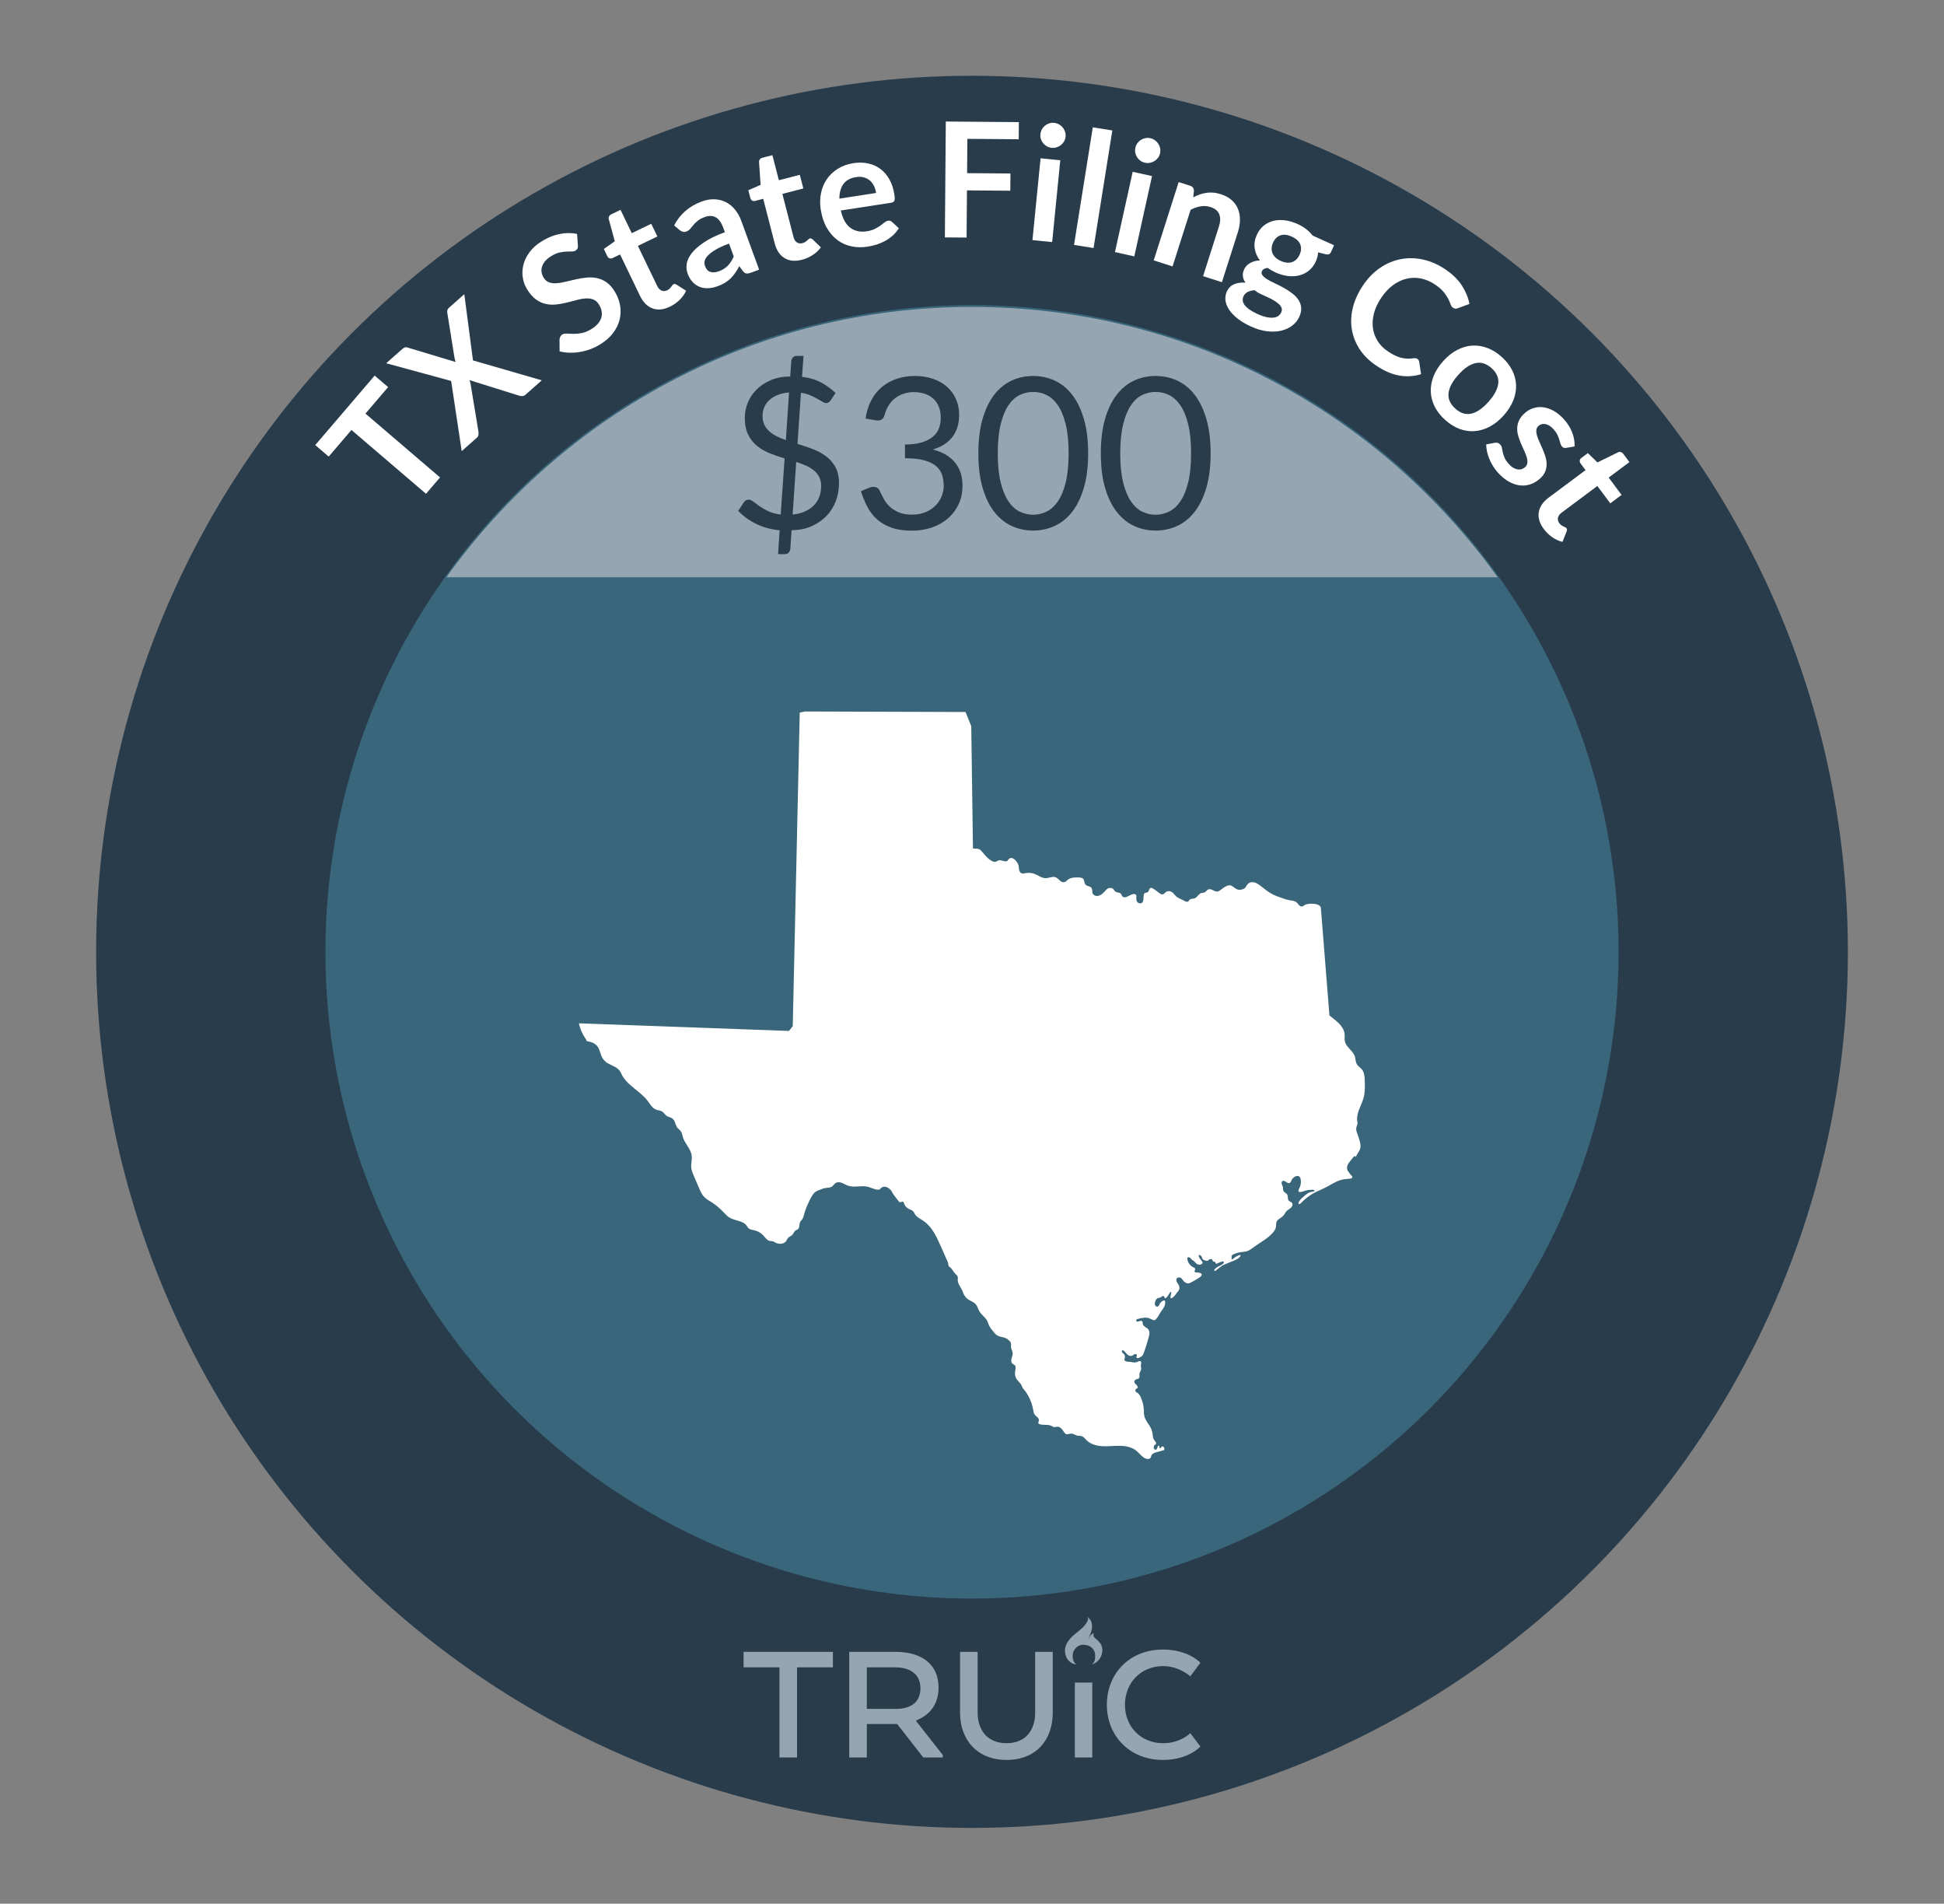 <?xml version="1.0" encoding="UTF-8"?>
<svg id="i" data-name="Texas" xmlns="http://www.w3.org/2000/svg" viewBox="0 0 206.27 201.946">
  <rect x="0" y="0" width="206.27" height="201.946" fill="#808080" stroke="none"/>
  <defs>
    <style>
      .az {
        fill: #fff;
      }

      .ba {
        fill: #95a6b2;
      }

      .bb {
        fill: #283c4c;
      }

      .bc {
        fill: #39667a;
      }
    </style>
  </defs>
  <circle class="bb" cx="103.135" cy="100.973" r="92.936"/>
  <circle class="bc" cx="103.135" cy="100.973" r="68.606"/>
  <g>
    <path class="az" d="M39.753,39.843l1.428,1.222-2.404,2.81,7.912,6.771-1.486,1.736-7.912-6.77-2.414,2.822-1.428-1.221,6.305-7.37Z"/>
    <path class="az" d="M47.867,40.411l-6.889-1.876,1.707-1.509c.119-.105,.22-.165,.301-.181,.081-.015,.175-.005,.281,.03l5.084,1.529c-.027-.073-.052-.148-.073-.223-.021-.077-.04-.157-.055-.242l-.757-4.72c-.045-.24,.007-.425,.155-.557l1.644-1.452,.922,7.023,7.3,2.113-1.713,1.514c-.115,.102-.233,.153-.356,.156-.122,.003-.241-.015-.355-.049l-5.252-1.643c.028,.065,.051,.13,.07,.193,.018,.063,.033,.124,.045,.181l.838,5.067c.017,.114,.019,.231,.005,.353-.013,.122-.071,.229-.173,.318l-1.605,1.418-1.123-7.446Z"/>
    <path class="az" d="M61.32,26.033c.012,.139-.004,.251-.048,.338-.043,.086-.113,.159-.21,.219-.097,.059-.229,.088-.396,.086-.167,0-.36,.004-.581,.013s-.463,.043-.729,.102c-.266,.06-.549,.182-.849,.365-.271,.165-.487,.342-.647,.53-.16,.188-.274,.382-.342,.583-.066,.2-.084,.401-.053,.604,.031,.204,.106,.402,.225,.595,.15,.246,.346,.41,.584,.491,.238,.079,.506,.107,.805,.085,.298-.022,.62-.077,.967-.163,.346-.084,.702-.168,1.067-.25,.366-.08,.735-.14,1.11-.181,.374-.039,.739-.023,1.095,.048,.356,.071,.696,.217,1.021,.438,.323,.22,.619,.548,.885,.982,.289,.474,.48,.966,.57,1.479,.092,.512,.074,1.018-.049,1.515-.124,.497-.357,.973-.699,1.424-.342,.452-.803,.855-1.382,1.209-.334,.203-.683,.373-1.047,.506s-.731,.23-1.103,.29c-.371,.062-.737,.086-1.1,.075-.362-.012-.708-.059-1.039-.142l-.006-1.281c.012-.101,.041-.196,.088-.288,.047-.093,.116-.166,.208-.223,.12-.073,.282-.104,.482-.091,.2,.014,.433,.023,.698,.026,.266,.004,.557-.022,.876-.082,.319-.059,.661-.2,1.022-.421,.557-.341,.906-.735,1.05-1.186,.144-.449,.063-.921-.237-1.414-.168-.275-.375-.459-.619-.549-.244-.089-.516-.123-.816-.103-.299,.021-.619,.078-.959,.173-.34,.096-.69,.187-1.049,.273-.359,.087-.725,.151-1.098,.192-.373,.042-.739,.024-1.1-.054-.36-.079-.709-.239-1.047-.481-.337-.243-.652-.603-.945-1.081-.232-.382-.385-.801-.454-1.256-.069-.456-.044-.914,.077-1.373s.343-.904,.664-1.333c.322-.429,.756-.811,1.303-1.145,.619-.379,1.248-.632,1.889-.758s1.25-.127,1.831-.004l.085,1.214Z"/>
    <path class="az" d="M71.077,32.534c-.679,.327-1.296,.387-1.849,.179s-.994-.652-1.32-1.331l-2.115-4.388-.796,.383c-.103,.05-.207,.061-.312,.028-.105-.03-.19-.112-.255-.245l-.361-.751,1.163-.814-.635-2.336c-.028-.112-.02-.213,.027-.306,.046-.092,.126-.165,.239-.219l.979-.473,1.192,2.474,2.066-.997,.65,1.348-2.068,.997,2.053,4.257c.118,.245,.271,.407,.461,.485,.189,.079,.385,.069,.589-.029,.118-.057,.21-.117,.274-.184,.066-.067,.121-.129,.164-.188,.045-.059,.083-.114,.115-.164s.072-.086,.117-.108c.057-.028,.109-.035,.158-.024,.049,.01,.108,.034,.176,.071l1.01,.645c-.165,.363-.398,.689-.699,.979-.3,.29-.642,.527-1.024,.712Z"/>
    <path class="az" d="M80.548,28.609l-.886,.324c-.187,.067-.343,.094-.47,.076s-.248-.101-.363-.252l-.389-.519c-.14,.263-.283,.501-.432,.715s-.311,.407-.488,.582c-.178,.173-.378,.328-.6,.463-.223,.136-.479,.256-.772,.364-.347,.126-.683,.196-1.009,.21-.328,.014-.63-.034-.908-.145-.279-.11-.527-.282-.746-.518-.219-.234-.396-.536-.53-.905-.113-.31-.145-.645-.092-1.006,.052-.36,.222-.732,.512-1.113,.288-.381,.718-.766,1.288-1.156,.568-.39,1.318-.755,2.25-1.096l-.176-.482c-.202-.554-.468-.919-.797-1.1-.328-.181-.713-.191-1.154-.029-.32,.117-.572,.251-.758,.403-.186,.153-.34,.304-.463,.455-.123,.15-.237,.287-.344,.41-.105,.123-.238,.214-.397,.271-.133,.05-.261,.057-.382,.022s-.229-.091-.324-.171l-.59-.498c.627-1.207,1.605-2.054,2.936-2.541,.479-.175,.936-.253,1.367-.232,.433,.02,.83,.121,1.193,.305,.363,.185,.684,.446,.961,.785,.277,.34,.502,.739,.671,1.203l1.892,5.173Zm-4.281,.172c.202-.073,.382-.161,.539-.259,.156-.099,.298-.214,.423-.342,.124-.13,.237-.273,.339-.433,.103-.158,.198-.338,.288-.537l-.501-1.37c-.575,.209-1.042,.422-1.402,.635-.358,.213-.635,.419-.828,.617-.192,.199-.311,.391-.354,.577-.044,.186-.032,.367,.032,.544,.127,.348,.32,.561,.58,.636s.555,.053,.885-.068Z"/>
    <path class="az" d="M85.08,27.558c-.729,.187-1.346,.125-1.848-.187-.502-.312-.846-.834-1.034-1.563l-1.216-4.717-.856,.221c-.109,.028-.214,.018-.312-.034-.098-.05-.165-.147-.202-.29l-.208-.807,1.301-.573-.166-2.414c-.006-.115,.022-.213,.087-.295,.063-.08,.156-.137,.276-.167l1.055-.271,.686,2.658,2.222-.573,.374,1.448-2.223,.573,1.18,4.577c.067,.263,.187,.452,.355,.566,.171,.114,.365,.144,.585,.086,.126-.032,.228-.074,.306-.127,.076-.053,.143-.103,.197-.152,.055-.049,.103-.095,.145-.138,.041-.043,.086-.07,.137-.084,.061-.016,.113-.013,.159,.008s.1,.055,.159,.104l.863,.832c-.232,.323-.525,.597-.877,.821-.352,.226-.732,.392-1.145,.498Z"/>
    <path class="az" d="M90.566,17.306c.543-.083,1.056-.073,1.539,.03,.484,.103,.916,.296,1.298,.578,.382,.281,.702,.651,.962,1.106,.26,.456,.438,.996,.533,1.618,.024,.155,.037,.286,.039,.393s-.012,.191-.039,.255c-.027,.065-.069,.115-.127,.15-.058,.033-.134,.059-.229,.073l-5.327,.821c.198,.874,.536,1.488,1.015,1.838,.479,.351,1.059,.474,1.742,.368,.336-.052,.619-.136,.852-.252,.23-.115,.432-.235,.598-.358,.168-.124,.313-.235,.439-.335,.125-.1,.252-.159,.381-.178,.084-.014,.159-.008,.227,.016,.066,.024,.127,.064,.181,.118l.722,.663c-.188,.305-.411,.569-.668,.796-.258,.226-.533,.418-.828,.574-.294,.157-.599,.283-.914,.377-.314,.096-.623,.165-.926,.212-.6,.092-1.172,.078-1.718-.041s-1.04-.344-1.479-.675c-.441-.33-.814-.766-1.122-1.306-.308-.541-.519-1.189-.636-1.945-.09-.588-.08-1.155,.031-1.703,.109-.547,.313-1.04,.61-1.479,.296-.438,.684-.808,1.162-1.111,.478-.303,1.038-.504,1.683-.604Zm.271,1.481c-.605,.092-1.053,.336-1.342,.73-.289,.394-.432,.912-.431,1.555l3.897-.601c-.041-.27-.116-.517-.226-.744-.11-.227-.254-.418-.433-.573-.179-.156-.392-.269-.637-.337-.246-.068-.523-.078-.83-.03Z"/>
    <path class="az" d="M108.106,12.954l-.014,1.819-5.448-.044-.029,3.639,4.599,.036-.015,1.827-4.599-.035-.039,5.006-2.304-.019,.098-12.291,7.751,.062Z"/>
    <path class="az" d="M112.501,17.001l-.861,8.678-2.09-.206,.861-8.68,2.09,.208Zm.563-2.498c-.018,.18-.071,.347-.16,.497-.089,.151-.2,.278-.333,.386-.133,.106-.285,.186-.455,.24s-.349,.072-.535,.054c-.18-.018-.348-.07-.501-.156-.153-.087-.284-.195-.391-.324-.106-.131-.188-.279-.243-.443-.055-.165-.072-.337-.055-.518,.019-.186,.07-.357,.158-.515,.086-.156,.195-.288,.325-.395s.279-.188,.446-.241c.168-.055,.342-.074,.522-.056,.186,.02,.357,.071,.515,.157,.156,.088,.289,.196,.398,.327s.193,.28,.25,.451c.057,.17,.076,.349,.058,.535Z"/>
    <path class="az" d="M118.025,13.838l-1.991,12.473-2.073-.33,1.992-12.474,2.072,.331Z"/>
    <path class="az" d="M122.236,18.679l-1.881,8.517-2.051-.453,1.881-8.517,2.051,.453Zm.855-2.414c-.04,.179-.113,.337-.219,.475-.105,.14-.231,.254-.376,.344-.146,.09-.305,.151-.48,.186-.176,.033-.355,.03-.538-.01-.177-.039-.337-.11-.479-.216-.143-.104-.259-.226-.35-.367-.09-.143-.154-.298-.188-.469-.034-.17-.032-.343,.006-.521,.041-.183,.113-.347,.218-.492,.104-.145,.229-.264,.37-.354,.142-.091,.299-.152,.472-.188,.173-.034,.348-.032,.525,.007,.183,.041,.347,.113,.492,.217,.145,.105,.264,.229,.357,.371,.093,.144,.158,.303,.195,.479,.035,.177,.033,.356-.006,.538Z"/>
    <path class="az" d="M122.414,27.624l2.65-8.308,1.224,.391c.259,.083,.39,.259,.394,.527l-.072,.699c.223-.118,.449-.219,.681-.3s.467-.141,.708-.176c.24-.036,.488-.043,.742-.021,.256,.021,.523,.077,.804,.167,.453,.146,.831,.351,1.133,.616s.526,.575,.672,.928c.146,.354,.218,.742,.217,1.166-.003,.426-.077,.87-.226,1.334l-1.688,5.287-2-.638,1.688-5.288c.162-.507,.17-.938,.023-1.29-.146-.353-.453-.604-.924-.755-.345-.109-.693-.135-1.046-.074-.353,.06-.706,.182-1.062,.365l-1.918,6.009-1.999-.64Z"/>
    <path class="az" d="M137.675,23.762c.341,.155,.645,.335,.912,.541,.268,.205,.495,.433,.682,.679l2.283,1.036-.324,.713c-.053,.119-.127,.198-.219,.236-.093,.039-.22,.038-.381-.005l-.771-.191c-.01,.157-.033,.317-.073,.479-.04,.163-.097,.326-.173,.492-.178,.392-.418,.71-.719,.956-.302,.247-.641,.417-1.018,.514s-.782,.119-1.217,.068c-.434-.051-.873-.178-1.316-.38-.3-.135-.578-.296-.836-.481-.316,.038-.517,.149-.602,.337-.074,.162-.054,.313,.059,.455,.113,.142,.282,.284,.508,.424,.227,.14,.491,.279,.796,.417,.304,.14,.61,.294,.919,.465,.308,.172,.6,.358,.874,.562,.275,.203,.501,.429,.677,.678,.177,.249,.284,.527,.322,.835,.037,.308-.029,.649-.201,1.028-.16,.351-.402,.653-.725,.905-.324,.253-.709,.435-1.153,.545-.445,.109-.941,.136-1.487,.077-.547-.057-1.125-.224-1.732-.501-.604-.273-1.102-.569-1.492-.888s-.688-.64-.892-.966c-.204-.325-.321-.647-.351-.966s.018-.614,.143-.887c.169-.373,.424-.634,.766-.782,.342-.15,.748-.209,1.219-.176-.146-.197-.239-.412-.275-.647-.037-.234,.01-.496,.143-.785,.053-.118,.13-.231,.229-.34,.098-.106,.219-.203,.359-.288,.142-.086,.303-.153,.481-.206s.377-.084,.592-.092c-.304-.398-.488-.831-.554-1.297s.012-.94,.232-1.426c.178-.393,.418-.711,.719-.956,.302-.246,.645-.418,1.027-.514,.384-.098,.794-.117,1.232-.062,.438,.056,.884,.188,1.338,.393Zm-1.725,9.366c.072-.157,.084-.308,.036-.449-.047-.144-.138-.278-.273-.406-.134-.128-.303-.254-.505-.377-.202-.124-.424-.241-.664-.35-.239-.109-.486-.222-.742-.337-.255-.116-.488-.257-.7-.422-.271,.021-.509,.082-.714,.184-.205,.104-.356,.262-.452,.473-.063,.14-.088,.285-.073,.438,.015,.153,.078,.309,.19,.466,.112,.155,.278,.313,.499,.474,.221,.158,.506,.318,.856,.478,.355,.162,.675,.273,.958,.336,.283,.062,.531,.082,.742,.061,.213-.021,.389-.082,.526-.18,.138-.101,.243-.229,.315-.387Zm-.055-5.45c.237,.108,.459,.17,.664,.185,.203,.017,.391-.008,.559-.067,.167-.061,.316-.158,.449-.291,.132-.134,.241-.294,.328-.486,.178-.392,.201-.756,.071-1.092-.131-.337-.431-.611-.899-.824-.471-.213-.875-.259-1.213-.136-.34,.123-.598,.38-.776,.772-.084,.186-.134,.371-.146,.559-.014,.188,.012,.365,.075,.534s.169,.325,.318,.472c.148,.145,.339,.27,.57,.375Z"/>
    <path class="az" d="M150.4,38.08c.103,.07,.164,.17,.186,.302l.197,1.314c-.76,.231-1.532,.279-2.32,.143-.787-.137-1.603-.491-2.447-1.063-.755-.512-1.347-1.101-1.774-1.768-.427-.667-.698-1.375-.813-2.123-.115-.749-.071-1.521,.133-2.312,.206-.792,.564-1.566,1.076-2.321,.518-.765,1.119-1.38,1.804-1.843,.685-.464,1.411-.77,2.183-.918s1.564-.133,2.377,.045c.814,.179,1.608,.529,2.382,1.055,.755,.512,1.333,1.08,1.735,1.705,.4,.625,.668,1.273,.802,1.945l-1.229,.449c-.076,.031-.157,.048-.244,.051-.088,.003-.183-.031-.285-.102-.109-.073-.19-.189-.246-.352-.055-.159-.137-.348-.242-.563-.107-.217-.265-.457-.473-.721-.208-.265-.516-.534-.924-.812-.479-.324-.975-.539-1.488-.645s-1.02-.101-1.518,.014c-.499,.113-.979,.338-1.441,.671-.463,.334-.881,.777-1.256,1.331-.389,.572-.652,1.136-.793,1.691-.141,.555-.176,1.079-.105,1.571s.238,.946,.504,1.363,.614,.77,1.046,1.062c.257,.175,.5,.319,.729,.432,.228,.114,.45,.199,.667,.259,.218,.058,.438,.092,.66,.102,.222,.012,.458-.002,.709-.037,.075-.011,.146-.012,.217-.002,.068,.01,.133,.035,.195,.075Z"/>
    <path class="az" d="M159.339,37.86c.484,.435,.854,.908,1.11,1.416,.255,.51,.393,1.033,.415,1.57,.021,.536-.078,1.08-.297,1.629-.219,.55-.557,1.08-1.014,1.592-.461,.515-.953,.91-1.475,1.188-.523,.278-1.055,.437-1.594,.479s-1.076-.036-1.61-.232c-.536-.198-1.045-.515-1.53-.948-.485-.436-.857-.908-1.113-1.42-.258-.512-.396-1.038-.416-1.581s.078-1.089,.295-1.642c.217-.552,.556-1.086,1.017-1.601,.458-.51,.948-.904,1.473-1.179,.524-.276,1.056-.432,1.595-.468,.537-.036,1.074,.047,1.611,.246,.536,.199,1.047,.516,1.533,.95Zm-4.917,5.49c.54,.483,1.103,.661,1.688,.529,.585-.129,1.19-.545,1.818-1.246s.976-1.351,1.046-1.951c.068-.599-.167-1.142-.707-1.625-.549-.492-1.119-.67-1.712-.535-.593,.136-1.2,.551-1.824,1.247-.624,.697-.969,1.345-1.033,1.943-.066,.601,.176,1.146,.725,1.638Z"/>
    <path class="az" d="M166.193,47.51c-.105,.018-.192,.016-.262-.006-.069-.022-.136-.068-.2-.14-.067-.077-.12-.177-.155-.302-.035-.123-.076-.267-.127-.428-.049-.162-.117-.333-.205-.519-.089-.183-.223-.373-.399-.572-.276-.308-.559-.491-.849-.552-.289-.061-.54,.005-.75,.192-.141,.126-.217,.275-.23,.452-.014,.176,.011,.37,.073,.584s.15,.442,.264,.684c.112,.241,.225,.49,.335,.749,.109,.259,.206,.522,.29,.79,.083,.268,.126,.535,.128,.805,0,.27-.051,.531-.155,.788-.104,.258-.288,.504-.55,.738-.312,.279-.651,.479-1.018,.603-.365,.123-.742,.16-1.132,.112-.389-.048-.78-.185-1.179-.411-.396-.227-.781-.548-1.156-.967-.2-.224-.376-.46-.526-.71-.151-.248-.278-.503-.382-.764-.104-.262-.183-.518-.234-.771-.053-.254-.078-.495-.078-.723l.919-.172c.113-.019,.217-.014,.312,.016,.096,.029,.186,.093,.273,.19,.086,.097,.141,.213,.164,.349,.022,.136,.053,.289,.092,.46,.039,.17,.1,.357,.183,.561s.229,.424,.442,.659c.166,.186,.331,.326,.494,.419,.164,.094,.32,.151,.469,.173,.149,.022,.29,.011,.421-.033,.13-.045,.247-.113,.349-.203,.152-.137,.235-.294,.251-.472,.017-.178-.007-.373-.069-.587s-.151-.443-.267-.687c-.114-.243-.229-.495-.341-.756-.111-.261-.208-.528-.289-.802-.082-.273-.119-.548-.114-.822,.005-.273,.067-.548,.189-.819,.122-.273,.325-.537,.612-.795,.267-.238,.566-.412,.902-.521,.335-.11,.684-.143,1.047-.099,.361,.044,.734,.17,1.116,.38s.753,.515,1.111,.916c.4,.447,.691,.922,.872,1.422,.182,.499,.262,.979,.24,1.439l-.881,.15Z"/>
    <path class="az" d="M163.801,56.112c-.45-.604-.626-1.197-.527-1.779,.1-.583,.45-1.1,1.056-1.55l3.905-2.91-.528-.709c-.068-.092-.097-.191-.087-.302,.011-.11,.074-.209,.192-.297l.668-.498,1.021,.988,2.173-1.068c.104-.051,.206-.061,.306-.031,.099,.028,.186,.093,.26,.193l.65,.871-2.201,1.642,1.371,1.84-1.199,.895-1.371-1.841-3.789,2.824c-.219,.163-.349,.345-.39,.544-.042,.202,.005,.393,.141,.574,.078,.104,.155,.183,.233,.234,.077,.053,.148,.094,.215,.126,.066,.03,.128,.059,.184,.081,.055,.022,.098,.054,.129,.094,.037,.051,.055,.101,.053,.15,0,.051-.013,.113-.035,.187l-.443,1.115c-.387-.094-.751-.261-1.092-.501-.342-.239-.641-.531-.894-.872Z"/>
  </g>
  <path class="ba" d="M158.912,61.24c-12.448-17.36-32.784-28.682-55.777-28.682s-43.328,11.322-55.776,28.682h111.553Z"/>
  <g>
    <path class="bb" d="M82.724,56.251c-.904-.082-1.728-.305-2.471-.667s-1.383-.823-1.921-1.384l.594-.918c.052-.082,.127-.149,.224-.202,.098-.052,.198-.078,.303-.078,.142,0,.303,.071,.481,.213,.18,.142,.399,.304,.661,.487s.573,.36,.936,.531c.362,.173,.797,.289,1.306,.348l.414-5.948c-.522-.157-1.036-.335-1.54-.534-.504-.197-.956-.456-1.355-.774-.4-.318-.721-.719-.964-1.202-.243-.482-.364-1.088-.364-1.813,0-.547,.106-1.08,.319-1.601s.522-.982,.93-1.387,.909-.736,1.507-.994c.598-.259,1.285-.388,2.062-.388l.112-1.636c.015-.142,.07-.27,.168-.381,.097-.112,.228-.168,.392-.168h.74l-.157,2.218c.784,.097,1.46,.299,2.027,.604,.567,.307,1.076,.677,1.523,1.109l-.481,.74c-.149,.224-.321,.336-.516,.336-.104,0-.233-.047-.386-.141-.153-.093-.338-.201-.555-.324s-.467-.247-.751-.37c-.283-.123-.608-.211-.975-.263l-.369,5.422c.537,.164,1.067,.345,1.591,.539,.522,.195,.993,.446,1.411,.754,.418,.307,.756,.691,1.014,1.152s.387,1.037,.387,1.727c0,.674-.112,1.308-.336,1.9-.225,.592-.551,1.113-.98,1.562s-.956,.814-1.579,1.096c-.624,.281-1.336,.422-2.135,.422l-.134,2.006c-.016,.142-.073,.267-.174,.375-.101,.107-.229,.162-.387,.162h-.739l.168-2.531Zm-1.814-12.133c0,.358,.062,.67,.19,.936,.126,.265,.302,.498,.526,.699,.224,.202,.485,.378,.784,.527s.623,.283,.975,.403l.336-5.053c-.485,.045-.906,.142-1.261,.292-.354,.148-.646,.336-.873,.56-.229,.224-.398,.476-.51,.756-.112,.28-.168,.573-.168,.88Zm6.217,7.438c0-.374-.068-.694-.207-.964-.139-.269-.327-.5-.565-.694-.239-.194-.52-.362-.841-.504s-.664-.272-1.03-.392l-.381,5.578c.485-.045,.917-.15,1.294-.318s.694-.383,.952-.645,.452-.566,.583-.913c.13-.348,.195-.729,.195-1.148Z"/>
    <path class="bb" d="M97.085,39.883c.68,0,1.308,.097,1.883,.291,.575,.193,1.069,.471,1.484,.828,.414,.359,.737,.793,.969,1.301s.348,1.071,.348,1.691c0,.508-.065,.961-.196,1.361-.131,.398-.317,.75-.561,1.053-.242,.303-.536,.559-.879,.768-.344,.209-.729,.377-1.154,.504,1.046,.276,1.832,.739,2.358,1.389,.526,.65,.79,1.465,.79,2.442,0,.739-.141,1.404-.42,1.994-.28,.591-.663,1.093-1.148,1.507-.486,.414-1.052,.732-1.697,.952-.646,.22-1.339,.331-2.078,.331-.852,0-1.58-.107-2.185-.32-.605-.213-1.117-.506-1.535-.879s-.762-.816-1.03-1.328c-.27-.511-.497-1.065-.684-1.663l.852-.358c.156-.067,.313-.101,.471-.101,.149,0,.281,.032,.397,.095,.115,.064,.203,.162,.263,.297,.016,.03,.03,.062,.045,.096,.016,.033,.03,.068,.045,.106,.104,.216,.231,.461,.381,.733,.149,.273,.352,.529,.605,.768,.254,.239,.569,.441,.946,.605s.846,.246,1.406,.246,1.051-.092,1.473-.274,.773-.421,1.054-.712c.279-.291,.49-.615,.633-.975,.142-.358,.213-.713,.213-1.064,0-.433-.059-.828-.174-1.188-.116-.357-.325-.668-.627-.93-.303-.262-.722-.467-1.255-.615-.534-.15-1.22-.225-2.056-.225v-1.457c.679,0,1.26-.07,1.742-.213,.481-.141,.875-.336,1.182-.582,.306-.246,.528-.541,.666-.885,.139-.344,.208-.725,.208-1.143,0-.463-.073-.867-.219-1.21-.146-.344-.346-.628-.6-.852s-.555-.392-.901-.505c-.348-.111-.723-.168-1.126-.168s-.777,.061-1.12,.18c-.344,.119-.648,.285-.913,.498-.266,.213-.487,.467-.667,.762-.179,.294-.313,.613-.403,.956-.06,.216-.149,.373-.269,.47-.12,.098-.273,.146-.46,.146-.037,0-.076-.002-.117-.006s-.088-.01-.14-.018l-1.042-.176c.104-.732,.306-1.38,.604-1.943,.299-.564,.678-1.037,1.138-1.418,.459-.381,.985-.67,1.579-.867,.594-.198,1.234-.297,1.921-.297Z"/>
    <path class="bb" d="M115.459,48.094c0,1.404-.151,2.62-.454,3.646-.302,1.027-.715,1.877-1.237,2.549-.523,.672-1.142,1.173-1.854,1.502-.713,.328-1.477,.492-2.291,.492-.821,0-1.585-.164-2.291-.492-.706-.329-1.32-.83-1.843-1.502s-.934-1.521-1.232-2.549c-.299-1.026-.448-2.242-.448-3.646s.149-2.621,.448-3.652c.299-1.03,.71-1.883,1.232-2.56,.522-.676,1.137-1.178,1.843-1.507,.706-.328,1.47-.492,2.291-.492,.814,0,1.578,.164,2.291,.492,.713,.329,1.331,.831,1.854,1.507,.522,.677,.936,1.529,1.237,2.56,.303,1.031,.454,2.248,.454,3.652Zm-2.072,0c0-1.225-.104-2.254-.309-3.086-.205-.833-.481-1.503-.829-2.012-.347-.508-.749-.871-1.204-1.092-.456-.221-.93-.33-1.423-.33s-.967,.109-1.423,.33c-.455,.221-.855,.584-1.198,1.092-.344,.509-.618,1.179-.823,2.012-.206,.832-.309,1.861-.309,3.086s.103,2.252,.309,3.081c.205,.829,.479,1.497,.823,2.005,.343,.508,.743,.873,1.198,1.093,.456,.22,.93,.331,1.423,.331s.967-.111,1.423-.331c.455-.22,.857-.585,1.204-1.093,.348-.508,.624-1.176,.829-2.005s.309-1.856,.309-3.081Z"/>
    <path class="bb" d="M128.454,48.094c0,1.404-.151,2.62-.454,3.646-.302,1.027-.715,1.877-1.237,2.549-.523,.672-1.142,1.173-1.854,1.502-.713,.328-1.477,.492-2.291,.492-.821,0-1.585-.164-2.291-.492-.706-.329-1.32-.83-1.843-1.502s-.934-1.521-1.232-2.549c-.299-1.026-.448-2.242-.448-3.646s.149-2.621,.448-3.652c.299-1.03,.71-1.883,1.232-2.56,.522-.676,1.137-1.178,1.843-1.507,.706-.328,1.47-.492,2.291-.492,.814,0,1.578,.164,2.291,.492,.713,.329,1.331,.831,1.854,1.507,.522,.677,.936,1.529,1.237,2.56,.303,1.031,.454,2.248,.454,3.652Zm-2.072,0c0-1.225-.104-2.254-.309-3.086-.205-.833-.481-1.503-.829-2.012-.347-.508-.749-.871-1.204-1.092-.456-.221-.93-.33-1.423-.33s-.967,.109-1.423,.33c-.455,.221-.855,.584-1.198,1.092-.344,.509-.618,1.179-.823,2.012-.206,.832-.309,1.861-.309,3.086s.103,2.252,.309,3.081c.205,.829,.479,1.497,.823,2.005,.343,.508,.743,.873,1.198,1.093,.456,.22,.93,.331,1.423,.331s.967-.111,1.423-.331c.455-.22,.857-.585,1.204-1.093,.348-.508,.624-1.176,.829-2.005s.309-1.856,.309-3.081Z"/>
  </g>
  <g>
    <path class="ba" d="M114.216,176.572s-.726-.037-1.061-.763-.065-1.285,.084-1.545,.456-.633,.735-.847,.851-.71,.881-.742c.028-.03,.374-.386,.488-.617,.096-.195,.158-.335,.065-.484-.027-.044-.054-.074-.007-.039,.043,.032,.19,.162,.257,.259,.074,.107,.178,.228,.216,.656s-.233,1.005-.233,1.005c0,0-.065,.157-.073,.254-.005,.062,.007,.103,.034,.165,.005,.011-.01-.1,0-.159,.015-.079,.038-.14,.14-.261,.018-.022,.054-.055,.082-.076,.159-.119,.238-.132,.25-.138,.015-.007-.003,.014-.003,.014,0,0-.105,.137-.017,.343,.043,.099,.125,.166,.302,.315s.415,.404,.493,.586c.1,.233,.176,.528,.056,.977-.156,.586-.586,.968-1.071,1.098,0,0,.168-.13,.214-.205,0,0,.074-.112,.121-.27s.037-.501,.019-.68c-.019-.177-.205-.838-1.089-.931s-1.201,.717-1.201,.717c0,0-.14,.298-.056,.763s.372,.605,.372,.605Z"/>
    <path class="ba" d="M78.9,175.23h9.476v1.643h-3.806v9.561h-1.865v-9.561h-3.805v-1.643Z"/>
    <path class="ba" d="M90.109,175.23h4.899c2.845,0,4.578,1.363,4.578,3.791,0,1.756-.923,2.913-2.355,3.474v.112l2.807,3.567v.261h-2.072l-2.769-3.548h-3.221v3.548h-1.866v-11.204Zm4.842,1.643h-2.976v4.407h3.089c1.564,0,2.6-.691,2.6-2.185,0-1.475-1.055-2.222-2.713-2.222Z"/>
    <path class="ba" d="M101.867,181.692v-6.462h1.865v6.462c0,1.81,1.018,3.23,3.071,3.23s3.033-1.419,3.033-3.23v-6.462h1.865v6.462c0,2.913-1.789,5.005-4.898,5.005-3.071,0-4.936-2.092-4.936-5.005Z"/>
    <rect class="ba" x="114.051" y="178.491" width="1.846" height="7.943"/>
    <path class="ba" d="M127.371,185.276s-1.262,1.42-3.975,1.42c-3.599,0-5.953-2.615-5.953-5.846,0-3.267,2.354-5.863,5.953-5.863,2.713,0,3.975,1.4,3.975,1.4l-1.074,1.438s-1.186-1.082-2.864-1.082c-2.411,0-4.069,1.792-4.069,4.108,0,2.297,1.658,4.071,4.069,4.071,1.809,0,2.864-1.064,2.864-1.064l1.074,1.418Z"/>
  </g>
  <path class="az" d="M137.32,95.6c.092,.022,.177,.06,.251,.121,.189,.16,.356,.557,.676,.413,.054-.025,.097-.066,.144-.1,.373-.273,1.733-.241,1.761,.285l.302,3.779,.607,7.629c.665,.53,1.462,1.056,1.597,1.885,.046,.292-.018,.593,.047,.881,.148,.618,.856,.967,1.049,1.574,.083,.255,.067,.537,.191,.774,.302,.582,.815,.338,.863,1.747,.022,.617,.044,1.241-.114,1.837-.221,.839-.855,1.699-.661,2.606,.045,.205-.059,.342-.111,.546-.099,.373,.133,.654,.352,1.463,.241,.889-.068,.993-.335,1.523-.03,.056-.053,.112-.076,.172-.011-.019-.021-.035-.031-.05-.017-.022-.038-.047-.067-.045-.02-.002-.038,.008-.054,.019-.154,.104-.241,.254-.354,.395-.122,.154-.255,.306-.344,.485-.071,.146-.112,.313-.076,.473,.033,.16,.136,.295,.239,.423,.079,.103,.155,.213,.25,.303,.061,.062,.108,.163,.01,.229-.122,.09-.359,.078-.504,.094-.196,.022-.396,.044-.591,.092-.442,.111-.838,.352-1.236,.574-.417,.233-.844,.443-1.282,.631-.704,.307-1.258,.731-1.799,1.276-.034,.037-.071,.074-.122,.09-.048,.015-.11-.005-.125-.053-.004-.01-.004-.016-.004-.022,0-.019,.005-.039,.01-.059,.083-.24,.275-.42,.462-.591,.277-.252,.578-.515,.948-.574,.061-.009,.287-.02,.289-.117,0-.123-.331-.092-.399-.089-.162,.004-.326,.028-.482,.067-.195,.051-.386,.128-.585,.159-.067,.013-.142,.016-.196-.03-.091-.08-.023-.225,.033-.335,.152-.285,.211-.621,.164-.943-.018-.116-.05-.234-.134-.311-.162-.145-.427-.074-.593,.063-.109,.089-.198,.2-.257,.326-.05,.106-.093,.234-.204,.281-.127,.051-.264-.04-.378-.122-.111-.082-.266-.159-.379-.083-.094,.063-.107,.199-.073,.308,.031,.109,.094,.206,.121,.315,.033,.151-.002,.32,.076,.453,.088,.148,.284,.197,.378,.342,.126,.198,.013,.501,.179,.668,.088,.09,.235,.109,.32,.202,.037,.037,.059,.081,.067,.126,.029,.141-.051,.31-.166,.415-.149,.139-.349,.223-.484,.378-.108,.121-.165,.276-.266,.404-.144,.185-.362,.292-.547,.433-.144,.107-.244,.247-.265,.426-.017,.133-.007,.269-.027,.399-.038,.228-.175,.425-.322,.597-.559,.647-1.347,1.039-2.036,1.543-.213,.155-.419,.323-.667,.412-.236,.085-.494,.087-.745,.125-.228,.036-.455,.098-.668,.189-.073,.032-.146,.065-.202,.122-.056,.054-.088,.137-.068,.213,.016,.074-.007,.059-.003,.136,.001,.032,.009,.064,.033,.083,.044,.034,.103-.011,.14-.048,.195-.187,.438-.327,.7-.398,.026-.008,.058-.012,.075,.006,.024,.022,.012,.058-.002,.087-.074,.143-.212,.249-.354,.333-.558,.333-1.236,.438-1.762,.822-.172,.128-.324,.28-.499,.401-.032,.018-.063,.038-.098,.04-.036-.002-.076-.029-.074-.065,0-.013,.005-.026,.014-.039,.089-.169,.262-.281,.433-.369,.174-.089,.355-.165,.501-.295,.056-.051,.107-.134,.065-.197-.041-.056-.128-.046-.195-.027-.15,.042-.3,.101-.439,.175-.044,.021-.089,.046-.137,.048-.052,.002-.105-.031-.11-.079-.004-.019,.005-.042,0-.062-.02-.083-.148-.051-.224-.093-.063-.036-.07-.123-.112-.183-.069-.097-.228-.1-.325-.024-.037,.031-.068,.071-.109,.096-.11,.073-.257,.031-.379-.018-.063-.023-.122-.049-.169-.093-.081-.071-.109-.183-.152-.278-.047-.098-.129-.195-.235-.19-.029,.001-.058,.016-.066,.042-.003,.007-.002,.016-.002,.026,.021,.251,.233,.433,.372,.643,.017,.025,.035,.053,.036,.082s-.007,.055-.022,.082c-.081,.146-.286,.191-.444,.137-.161-.051-.283-.178-.39-.309-.089-.106-.2-.12-.295-.22-.058-.059-.106-.131-.173-.183-.067-.049-.162-.077-.238-.041-.022,.011-.041,.028-.053,.051-.009,.023-.007,.052-.006,.078,.038,.4,.304,.769,.671,.937,.059,.026,.129,.056,.154,.116,.044,.114-.102,.254-.032,.357,.045,.063,.139,.058,.216,.055,.145-.003,.289,.029,.422,.094,.03,.015,.06,.033,.081,.064,.028,.044,.024,.106,0,.155-.038,.079-.11,.138-.182,.19-.295,.211-.613,.387-.933,.557-.073,.039-.149,.078-.232,.095-.241,.043-.468-.121-.616-.315-.066-.091-.122-.189-.215-.252-.147-.107-.389-.076-.469,.086-.062,.126-.016,.279,.054,.396,.07,.12,.166,.229,.214,.359,.048,.134,.046,.309-.016,.438-.05,.109-.159,.201-.232,.302-.152,.204-.297,.444-.545,.546-.025,.011-.054,.022-.08,.013-.066-.02-.057-.117-.037-.183,.042-.135,.068-.275,.078-.415,.002-.02,.005-.039-.009-.055-.028-.038-.084,0-.112,.037-.156,.208-.25,.474-.471,.607-.022,.011-.044,.025-.07,.019-.075-.013-.054-.13-.1-.196-.042-.06-.138-.052-.201-.013-.063,.035-.115,.096-.182,.128-.076,.036-.167,.027-.25,.053-.172,.053-.274,.236-.321,.409-.033,.118-.05,.248,.003,.359s.193,.185,.301,.132c.095-.05,.129-.161,.173-.254,.08-.165,.222-.301,.391-.374,.041-.018,.092-.03,.132-.009,.037,.021,.052,.066,.06,.104,.042,.212-.023,.428-.127,.617-.101,.189-.24,.354-.358,.534-.154,.24-.271,.504-.466,.714-.052,.057-.115,.112-.189,.122-.109,.015-.239-.07-.342-.111-.135-.052-.258-.121-.405-.147-.163-.025-.33-.008-.491,.016-.177,.027-.35,.058-.519,.114-.048,.015-.092,.03-.127,.064-.037,.031-.061,.08-.049,.125,.023,.083,.134,.101,.217,.081,.138-.029,.378-.163,.461,.031,.04,.092,0,.201,.046,.296,.047,.101,.134,.175,.225,.239,.117,.079,.246,.144,.335,.253,.271,.331,.048,.836-.049,1.193-.122,.446-.267,.889-.428,1.324-.032,.089-.066,.175-.121,.251-.088,.117-.225,.185-.358,.249-.048,.022-.098,.047-.15,.049-.052,0-.111-.024-.133-.072-.033-.086,.053-.18,.033-.267-.024-.099-.161-.122-.253-.082-.089,.043-.16,.121-.252,.16-.121,.051-.261,.028-.374-.035-.113-.06-.201-.156-.284-.256-.089-.106-.175-.225-.304-.274-.03-.008-.065-.013-.091,0-.022,.014-.037,.041-.039,.07-.012,.081,.043,.16,.107,.218,.061,.055,.134,.104,.18,.176,.066,.107,.053,.25,.02,.371-.017,.056-.037,.112-.028,.17,.022,.122,.17,.173,.297,.194,.156,.025,.318,.015,.474,.043,.121,.024,.21,.062,.342,.039,.083-.017,.186-.028,.266-.057,.057-.022,.101-.063,.161-.079,.064-.019,.135-.016,.186,.027,.044,.043,.057,.107,.053,.169-.007,.062-.027,.118-.034,.18-.021,.172,.055,.347,.021,.52-.032,.15-.146,.272-.172,.425-.016,.085,.001,.168,.002,.252,.004,.087-.011,.179-.07,.239-.09,.095-.245,.082-.352,.155-.069,.045-.117,.125-.12,.209-.006,.084,.034,.167,.097,.219,.094,.077,.238,.251,.266,.373,.024,.109-.198,.132-.244,.257-.041,.102,.004,.236,.107,.28,.132,.062,.126,.069,.231,.174,.088,.087,.148,.197,.202,.311,.208,.45,.328,.943,.35,1.437,.005,.191-.002,.382,.039,.568,.113,.552,.597,.957,.777,1.492,.079,.233,.126,.502,.144,.747,.02,.219,.166,.374,.291,.553,.031,.047,.063,.101,.052,.156-.013,.069-.089,.104-.145,.149-.119,.096-.149,.279-.072,.408,.021,.038,.052,.069,.091,.083,.211,.078,.252-.225,.295-.347,.017-.056,.031-.092,.094-.075,.118,.03,.063,.185,.103,.261,.007,.016,.024,.031,.04,.031,.01,0,.016-.004,.022-.011,.069-.042,.111-.112,.164-.169,.012-.01,.025-.021,.041-.028,.019-.007,.039-.005,.058,0,.161,.048,.188,.218,.179,.38-.278,.081-.556,.158-.837,.236-.217,.058-.459,.144-.541,.352-.029,.069-.032,.147-.068,.213-.098,.182-.364,.185-.555,.103-.393-.17-.64-.56-.976-.829-.484-.389-1.13-.508-1.749-.519-.622-.01-1.239,.073-1.859,.04-.62-.036-1.262-.211-1.693-.654-.146-.149-.277-.334-.471-.402-.151-.055-.319-.031-.475-.062-.183-.034-.334-.156-.508-.2-.167-.041-.381,.024-.551,.048-.042,.005-.084,.01-.123,0-.036-.011-.063-.033-.09-.057-.142-.129-.234-.303-.354-.456-.12-.15-.288-.285-.482-.285-.129,.003-.256,.063-.383,.04-.085-.016-.159-.07-.238-.112-.368-.194-.822-.076-1.228-.177-.088-.022-.191-.072-.199-.166-.01-.068,.039-.128,.062-.194,.042-.135-.035-.277-.134-.379s-.222-.178-.305-.294c-.107-.15-.132-.347-.167-.53-.122-.693-.405-1.357-.813-1.931-.097-.135-.242-.261-.316-.406-.067-.13-.099-.258-.189-.38-.183-.244-.431-.446-.542-.736-.084-.219-.079-.459-.038-.691,.033-.189,.085-.412-.045-.555-.072-.081-.186-.111-.264-.189-.139-.133-.133-.356-.083-.543s.135-.369,.12-.562c-.017-.223-.165-.42-.178-.646-.014-.242,.058-.423-.122-.613-.177-.186-.351-.321-.607-.39-.262-.072-.548-.101-.775-.253-.124-.085-.223-.203-.319-.319-.198-.234-.4-.474-.523-.753-.069-.155-.112-.319-.19-.47-.198-.373-.594-.607-.808-.97-.151-.252-.21-.56-.404-.778-.205-.23-.52-.323-.777-.492-.267-.179-.467-.448-.565-.751-.171-.549-.602-.853-.56-1.428,.006-.075,.019-.156,0-.23-.035-.128-.152-.21-.244-.306-.213-.21-.327-.509-.563-.696-.054-.043-.114-.079-.149-.136-.049-.072-.043-.153-.05-.237-.01-.087-.026-.135-.065-.217-.083-.187-.166-.378-.249-.565-.163-.371-.328-.739-.491-1.11-.44-.993-.922-2.039-1.817-2.658-.337-.231-.737-.41-.941-.763-.049-.088-.086-.181-.151-.255-.123-.14-.319-.183-.488-.266-.242-.125-.43-.353-.504-.615-.015-.051-.031-.109-.074-.139-.107-.073-.249,.083-.37,.043-.049-.014-.084-.058-.115-.098-.169-.222-.341-.441-.509-.663-.165-.213-.176-.374-.362-.563-.132-.133-.29-.249-.47-.296-.183-.047-.392-.014-.526,.115-.053,.054-.095,.118-.161,.153-.057,.028-.125,.032-.19,.028-.38-.028-.72-.236-1.092-.319-.68-.153-1.422,.123-2.08-.112-.217-.077-.414-.211-.631-.292-.217-.084-.477-.108-.672,.018-.151,.101-.24,.273-.387,.374-.188,.128-.435,.114-.66,.147-.193,.031-.38,.102-.562,.171-.159,.059-.315,.118-.46,.202-.359,.207-.584,.742-.765,1.106-.21,.424-.381,.872-.509,1.331-.052,.2-.104,.409-.233,.567-.049,.064-.111,.115-.154,.182-.163,.253-.045,.656-.289,.835-.069,.048-.152,.068-.225,.114-.163,.111-.211,.333-.351,.472-.127,.129-.315,.179-.436,.308-.089,.098-.132,.229-.208,.34-.246,.348-.786,.366-1.158,.16-.08-.045-.157-.096-.242-.125-.115-.034-.237-.022-.352-.045-.291-.068-.466-.354-.667-.572-.255-.28-.598-.474-.964-.558-.206-.046-.43-.061-.588-.196-.111-.092-.172-.228-.261-.338-.185-.231-.469-.354-.751-.438-.512-.155-.995-.246-1.369-.64-.445-.468-.897-.93-1.441-1.287-.32-.205-.671-.38-.93-.66-.235-.255-.376-.582-.514-.902-.188-.428-.373-.86-.557-1.292-.127-.295-.254-.594-.281-.913-.035-.413,.101-.827,.05-1.239-.089-.744-.752-1.293-.95-2.015-.05-.179-.072-.369-.17-.526-.109-.186-.308-.3-.433-.475-.201-.282-.2-.7-.472-.917-.181-.147-.441-.164-.635-.295-.184-.128-.291-.349-.481-.467-.183-.115-.416-.114-.617-.189-.421-.152-.651-.585-.92-.942-.823-1.085-2.27-1.67-2.81-2.92-.401-.923-1.445-.74-1.969-1.599-.248-.409-.276-.939-.584-1.307-.264-.315-.674-.439-1.091-.507-.047-.118-.108-.228-.18-.335-.17-.251-.311-.513-.425-.796-.051-.13-.099-.264-.138-.398-.035-.118-.088-.232-.081-.362l22.28,.808,.397-.51,.741-33.258,.295-.062,.263-.057,17.035,.054,.606,1.503,.181,12.979c.756,.043,.638-.052,1.285,.715,.229,.271,.76,.771,1.112,.69,.128-.029,.231-.121,.359-.152,.307-.076,.777,.285,.945-.004,.231-.399,.596-.263,.867,.07,.36,.44,.265,.619,.328,.94,.059,.308,.266,.431,.509,.381,1.305-.27,1.551,.518,2.337,.502,.349-.009,.705-.217,1.031-.092,.33,.131,.522,.591,.901,.522,.42-.077,.234-.548,1.537-.504,.934,.032,.316,.62,.931,.893,.112,.047,.236,.06,.336,.13,.16,.112,.186,.315,.181,.493-.012,.366,.591,.827,1.347-.061,.184-.219,.326-.371,.622-.336,.468,.053,.178,.364,.763,.486,.092,.022,.198,.017,.269,.085,.173,.167,.088,.371,.41,.412,.361,.045,.875-.538,1.21-.282,.151,.113-.053,.536,.156,.786,.12,.147,.355,.194,.502,.077,.153-.123,.152-.353,.153-.554,.001-.049,.039-.361,.069-.404,.076-.113,.287-.094,.393-.177,.075-.055,.113-.144,.138-.23,.014-.046,.028-.095,.055-.132,.058-.071,.161-.088,.246-.066,.131,.033,.658,.446,.775,.534,.111,.082,.238,.17,.372,.142s.219-.165,.332-.248c.2-.148,.497-.11,.695,.046,.144,.113,.246,.277,.381,.4,.233,.219,.558,.305,.834,.467,.196,.114,.418,.22,.552-.032,.107-.202,.424-.142,.611-.225,.263-.116,.391-.448,.662-.538,.124-.041,.267-.025,.384-.086,.142-.071,.219-.237,.365-.301,.333-.154,.646,.262,.987,.217,.145-.02,.263-.116,.379-.205,1.153-.91,1.149-.211,1.754-.012,.306,.103,.755-.06,.841-.22,.275-.504,.5-.592,.855-.547,.7,.094,1.212,1.032,2.558,1.508,.829,.296,.955,.361,1.577,.449,.055,.007,.111,.018,.167,.038Z"/>
</svg>
